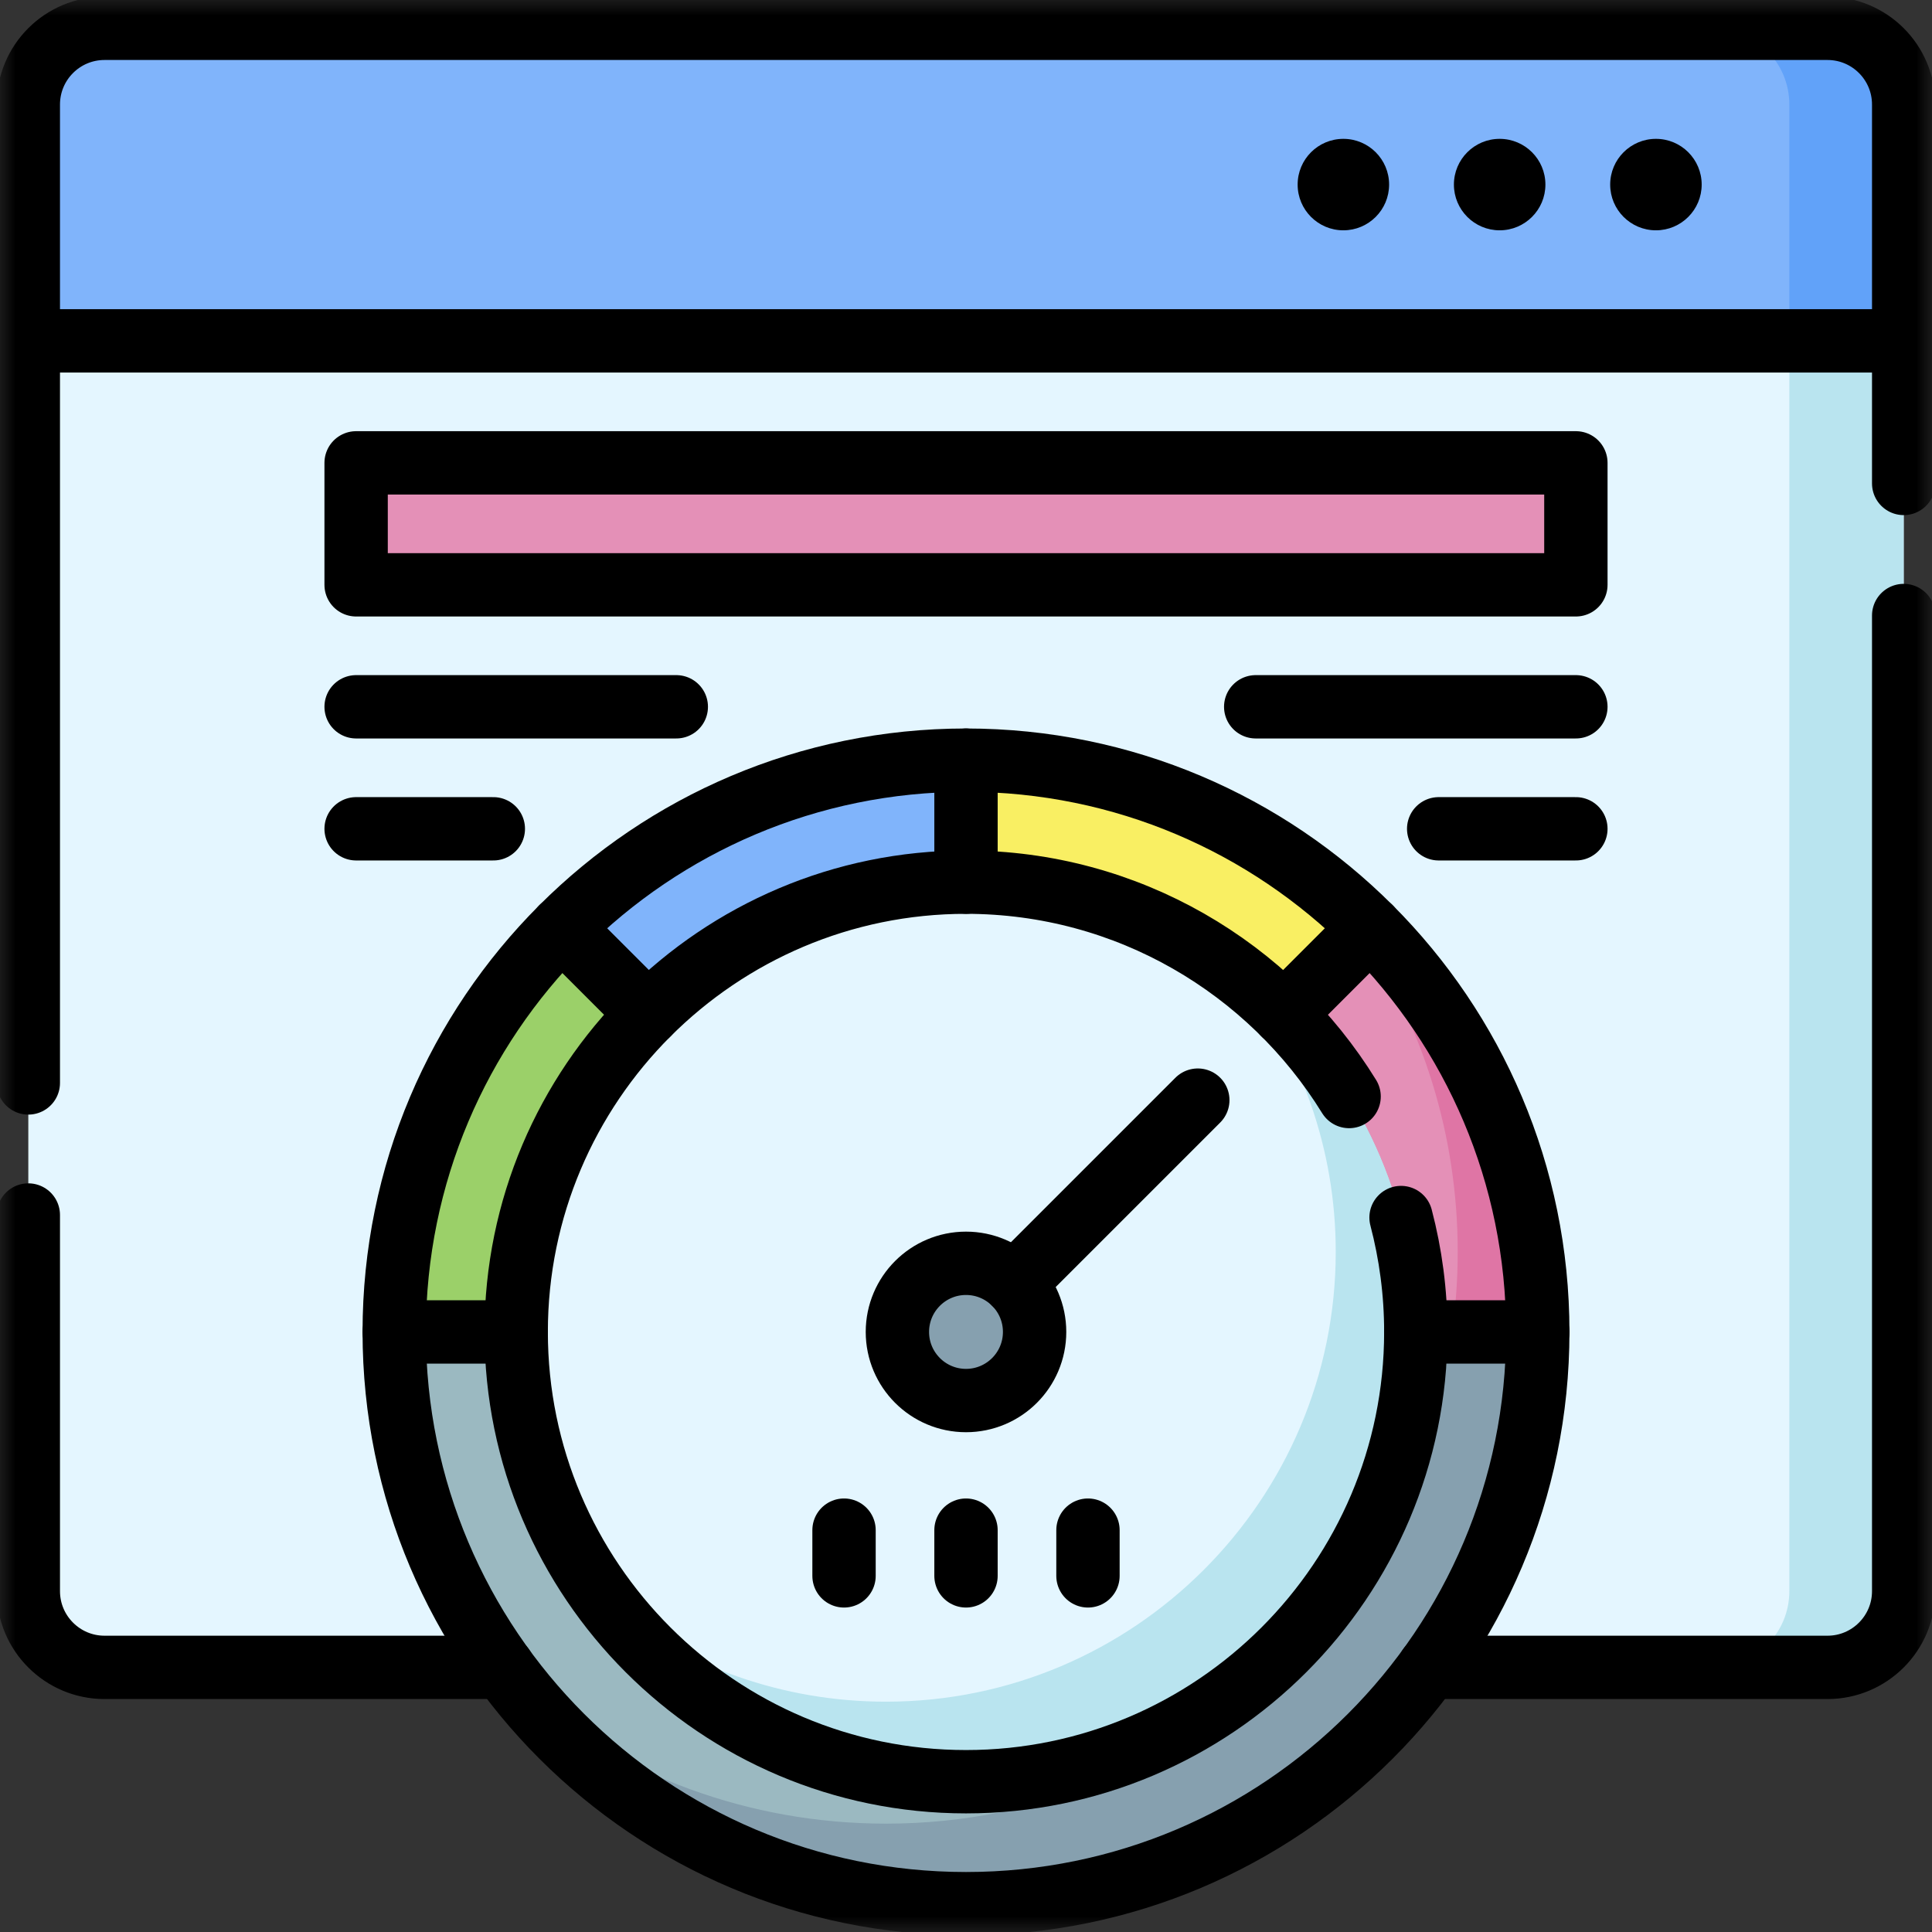<svg width="61" height="61" viewBox="0 0 61 61" fill="none" xmlns="http://www.w3.org/2000/svg">
<rect x="0" y="0" width="61" height="61" fill="#333333" stroke="none"/>
<mask id="mask0_19_507" style="mask-type:luminance" maskUnits="userSpaceOnUse" x="0" y="0" width="61" height="61">
<path d="M0 0H61V61H0V0Z" fill="white"/>
</mask>
<g mask="url(#mask0_19_507)">
<path d="M60.106 10.762H0.894V3.301C0.894 1.971 1.971 0.894 3.301 0.894H57.699C59.029 0.894 60.106 1.971 60.106 3.301V10.762Z" fill="#80B4FB"/>
<path d="M57.699 0.894H54.089C55.418 0.894 56.496 1.971 56.496 3.301V10.762H60.106V3.301C60.106 1.971 59.029 0.894 57.699 0.894Z" fill="#61A2F9"/>
<path d="M0.894 10.762H60.106V50.237C60.106 51.567 59.029 52.645 57.699 52.645H3.301C1.971 52.645 0.894 51.567 0.894 50.237V10.762Z" fill="#E4F6FF"/>
<path d="M11.244 14.614H49.756V18.465H11.244V14.614Z" fill="#E490B7"/>
<path d="M56.496 10.762V50.237C56.496 51.567 55.418 52.645 54.089 52.645H57.7C59.029 52.645 60.106 51.567 60.106 50.237V10.762H56.496Z" fill="#B9E4EF"/>
<path d="M48.553 42.054C48.553 52.024 40.47 60.106 30.5 60.106C20.53 60.106 12.447 52.024 12.447 42.054C12.447 32.084 20.53 24.001 30.5 24.001C40.47 24.001 48.553 32.084 48.553 42.054Z" fill="#9BB9C1"/>
<path d="M41.939 28.088C44.492 31.202 46.025 35.185 46.025 39.526C46.025 49.497 37.943 57.579 27.973 57.579C23.631 57.579 19.648 56.046 16.534 53.492C19.845 57.53 24.871 60.106 30.5 60.106C40.47 60.106 48.553 52.024 48.553 42.054C48.553 36.425 45.976 31.398 41.939 28.088Z" fill="#86A0AF"/>
<path d="M30.5 56.255C22.669 56.255 16.299 49.884 16.299 42.054C16.299 34.223 22.669 27.852 30.5 27.852C38.331 27.852 44.701 34.223 44.701 42.054C44.701 49.884 38.331 56.255 30.5 56.255Z" fill="#E4F6FF"/>
<path d="M39.194 30.832C41.061 33.237 42.174 36.254 42.174 39.526C42.174 47.357 35.803 53.728 27.973 53.728C24.7 53.728 21.683 52.615 19.279 50.748C21.879 54.096 25.942 56.255 30.5 56.255C38.331 56.255 44.702 49.884 44.702 42.054C44.702 37.496 42.542 33.433 39.194 30.832Z" fill="#B9E4EF"/>
<path d="M32.666 42.054C32.666 43.25 31.696 44.22 30.5 44.22C29.304 44.22 28.334 43.25 28.334 42.054C28.334 40.857 29.304 39.887 30.5 39.887C31.696 39.887 32.666 40.857 32.666 42.054Z" fill="#86A0AF"/>
<path d="M30.5 24.001C25.515 24.001 21.002 26.022 17.735 29.288L20.463 32.016C23.034 29.445 26.585 27.852 30.5 27.852V24.001Z" fill="#80B4FB"/>
<path d="M30.5 24.001C35.485 24.001 39.998 26.022 43.265 29.288L40.537 32.016C37.966 29.445 34.415 27.852 30.5 27.852V24.001Z" fill="#F9EF63"/>
<path d="M20.463 32.016L17.735 29.288C14.468 32.555 12.447 37.068 12.447 42.054H16.299C16.299 38.138 17.891 34.588 20.463 32.016Z" fill="#9BD069"/>
<path d="M40.537 32.016L43.265 29.288C46.532 32.555 48.553 37.068 48.553 42.054H44.701C44.701 38.138 43.109 34.588 40.537 32.016Z" fill="#E490B7"/>
<path d="M46.025 39.526C46.025 40.384 45.964 41.228 45.848 42.054H48.553C48.553 37.069 46.532 32.555 43.265 29.288L43.013 29.541C44.916 32.401 46.025 35.834 46.025 39.526Z" fill="#DF75A5"/>
<path d="M0.894 10.762V3.301C0.894 1.971 1.971 0.894 3.301 0.894H57.699C59.029 0.894 60.106 1.971 60.106 3.301V10.762" stroke="black" stroke-width="2" stroke-miterlimit="10" stroke-linecap="round" stroke-linejoin="round"/>
<path d="M49.756 26.168H45.424" stroke="black" stroke-width="2" stroke-miterlimit="10" stroke-linecap="round" stroke-linejoin="round"/>
<path d="M39.647 22.316H49.756" stroke="black" stroke-width="2" stroke-miterlimit="10" stroke-linecap="round" stroke-linejoin="round"/>
<path d="M11.244 26.168H15.576" stroke="black" stroke-width="2" stroke-miterlimit="10" stroke-linecap="round" stroke-linejoin="round"/>
<path d="M21.353 22.316H11.244" stroke="black" stroke-width="2" stroke-miterlimit="10" stroke-linecap="round" stroke-linejoin="round"/>
<path d="M11.244 14.614H49.756V18.465H11.244V14.614Z" stroke="black" stroke-width="2" stroke-miterlimit="10" stroke-linecap="round" stroke-linejoin="round"/>
<path d="M53.728 5.828C53.728 6.625 53.081 7.272 52.284 7.272C51.486 7.272 50.839 6.625 50.839 5.828C50.839 5.03 51.486 4.384 52.284 4.384C53.081 4.384 53.728 5.03 53.728 5.828Z" fill="black"/>
<path d="M48.794 5.828C48.794 6.625 48.147 7.272 47.349 7.272C46.552 7.272 45.905 6.625 45.905 5.828C45.905 5.03 46.552 4.384 47.349 4.384C48.147 4.384 48.794 5.03 48.794 5.828Z" fill="black"/>
<path d="M43.859 5.828C43.859 6.625 43.212 7.272 42.415 7.272C41.617 7.272 40.971 6.625 40.971 5.828C40.971 5.03 41.617 4.384 42.415 4.384C43.212 4.384 43.859 5.03 43.859 5.828Z" fill="black"/>
<path d="M0.894 34.192V10.762H60.106V15.264" stroke="black" stroke-width="2" stroke-miterlimit="10" stroke-linecap="round" stroke-linejoin="round"/>
<path d="M0.894 38.362V50.238C0.894 51.566 1.972 52.645 3.3 52.645H15.88" stroke="black" stroke-width="2" stroke-miterlimit="10" stroke-linecap="round" stroke-linejoin="round"/>
<path d="M60.106 19.434V50.238C60.106 51.566 59.028 52.645 57.7 52.645H45.12" stroke="black" stroke-width="2" stroke-miterlimit="10" stroke-linecap="round" stroke-linejoin="round"/>
<path d="M32.666 42.054C32.666 43.25 31.696 44.22 30.5 44.22C29.304 44.22 28.334 43.25 28.334 42.054C28.334 40.857 29.304 39.887 30.5 39.887C31.696 39.887 32.666 40.857 32.666 42.054Z" stroke="black" stroke-width="2" stroke-miterlimit="10" stroke-linecap="round" stroke-linejoin="round"/>
<path d="M30.5 27.852V24.001" stroke="black" stroke-width="2" stroke-miterlimit="10" stroke-linecap="round" stroke-linejoin="round"/>
<path d="M30.5 49.756V48.312" stroke="black" stroke-width="2" stroke-miterlimit="10" stroke-linecap="round" stroke-linejoin="round"/>
<path d="M17.735 29.288L20.463 32.016" stroke="black" stroke-width="2" stroke-miterlimit="10" stroke-linecap="round" stroke-linejoin="round"/>
<path d="M43.265 29.288L40.537 32.016" stroke="black" stroke-width="2" stroke-miterlimit="10" stroke-linecap="round" stroke-linejoin="round"/>
<path d="M48.553 42.054C48.553 52.024 40.47 60.106 30.5 60.106C20.53 60.106 12.447 52.024 12.447 42.054C12.447 32.084 20.53 24.001 30.5 24.001C40.47 24.001 48.553 32.084 48.553 42.054Z" stroke="black" stroke-width="2" stroke-miterlimit="10" stroke-linecap="round" stroke-linejoin="round"/>
<path d="M44.236 38.442C44.539 39.595 44.702 40.807 44.702 42.054C44.702 49.884 38.331 56.255 30.5 56.255C22.669 56.255 16.298 49.884 16.298 42.054C16.298 34.223 22.669 27.853 30.5 27.853C35.608 27.853 40.094 30.563 42.596 34.621" stroke="black" stroke-width="2" stroke-miterlimit="10" stroke-linecap="round" stroke-linejoin="round"/>
<path d="M12.447 42.054H16.299" stroke="black" stroke-width="2" stroke-miterlimit="10" stroke-linecap="round" stroke-linejoin="round"/>
<path d="M44.701 42.054H48.553" stroke="black" stroke-width="2" stroke-miterlimit="10" stroke-linecap="round" stroke-linejoin="round"/>
<path d="M32.032 40.522L37.819 34.735" stroke="black" stroke-width="2" stroke-miterlimit="10" stroke-linecap="round" stroke-linejoin="round"/>
<path d="M34.351 49.756V48.312" stroke="black" stroke-width="2" stroke-miterlimit="10" stroke-linecap="round" stroke-linejoin="round"/>
<path d="M26.649 49.756V48.312" stroke="black" stroke-width="2" stroke-miterlimit="10" stroke-linecap="round" stroke-linejoin="round"/>
</g>
</svg>
